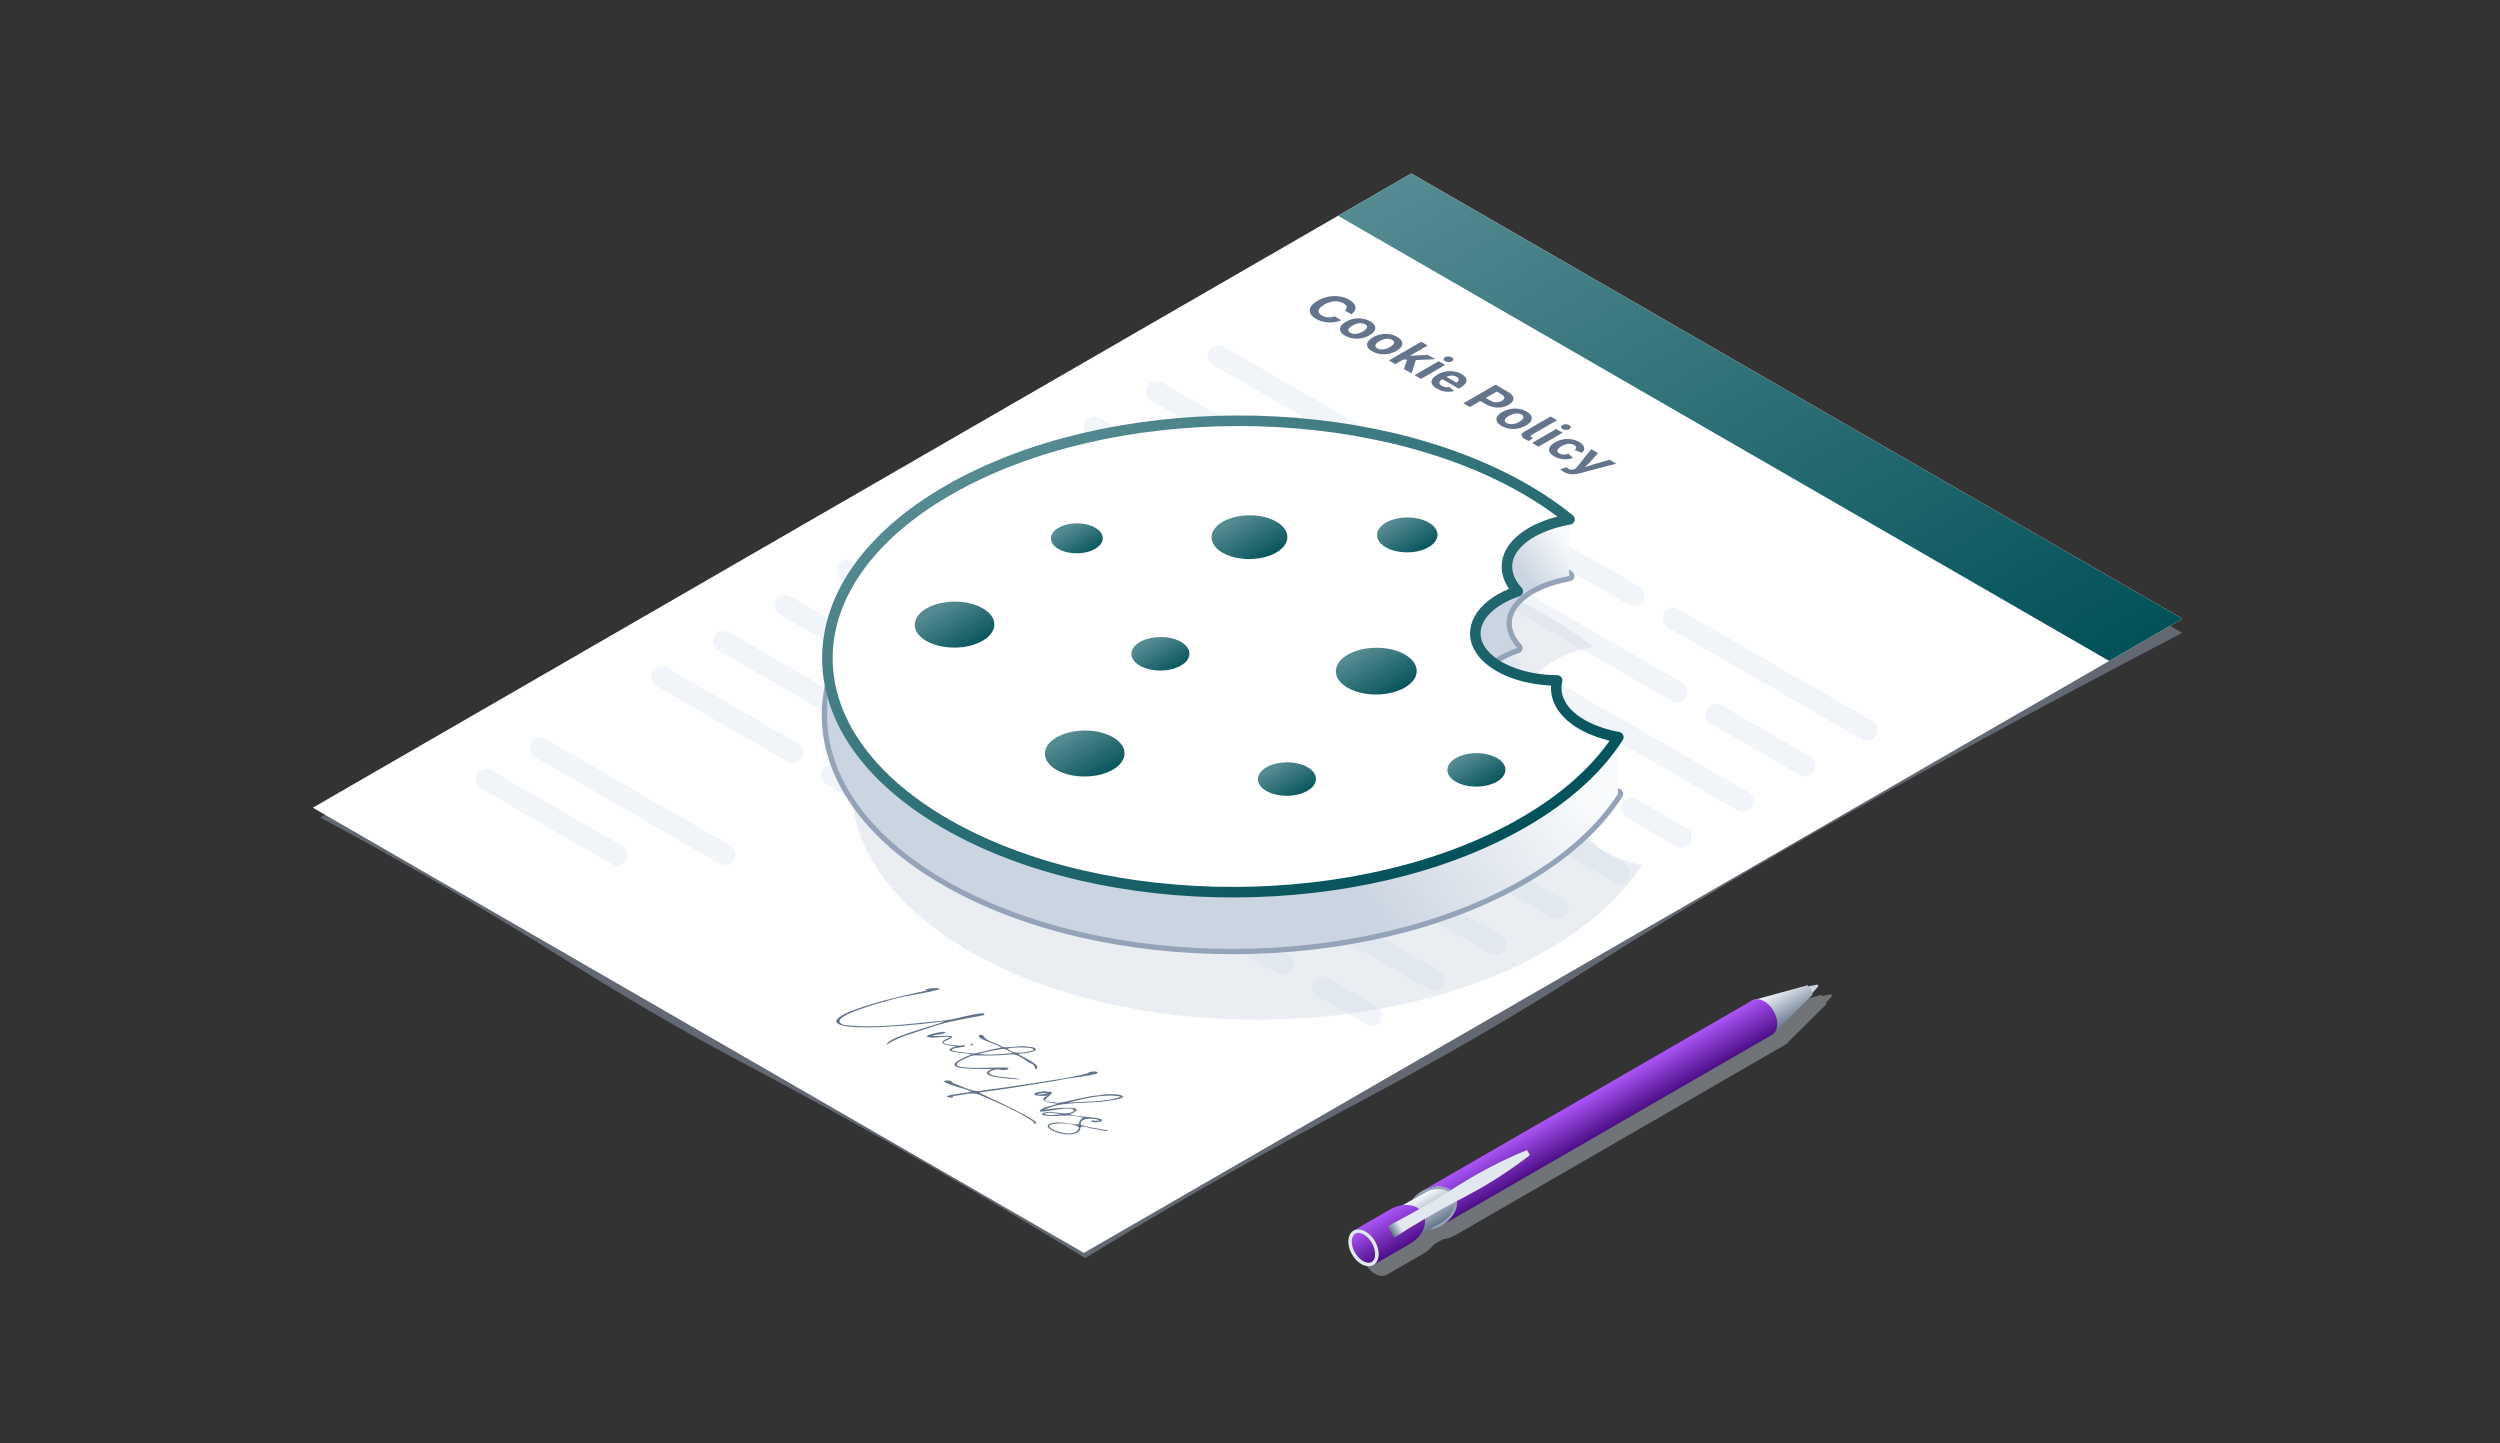 <?xml version="1.0" encoding="UTF-8"?><svg id="f" xmlns="http://www.w3.org/2000/svg" xmlns:xlink="http://www.w3.org/1999/xlink" viewBox="0 0 720 415.66"><rect x="0" y="0" width="720" height="415.66" fill="#333333" stroke="none"/><defs><linearGradient id="i" x1="2513.74" y1="-1104.3" x2="2525.17" y2="-1104.3" gradientTransform="translate(-1703.25 -1339.78) rotate(60)" gradientUnits="userSpaceOnUse"><stop offset=".07" stop-color="#f1f5f9"/><stop offset="1" stop-color="#64748b"/></linearGradient><linearGradient id="k" x1="2514.5" y1="-986.89" x2="2524.41" y2="-986.89" gradientTransform="translate(-2108.31 1335.58)" xlink:href="#i"/><linearGradient id="l" x1="2513.74" y1="-1045.18" x2="2525.17" y2="-1045.18" gradientTransform="translate(-1703.25 -1339.78) rotate(60)" gradientUnits="userSpaceOnUse"><stop offset="0" stop-color="#aa55f7"/><stop offset="1" stop-color="#4d0e87"/></linearGradient><linearGradient id="m" x1="2513.74" y1="-975.46" x2="2525.17" y2="-975.46" xlink:href="#l"/><linearGradient id="n" x1="2519.46" y1="-974.7" x2="2519.46" y2="-1020.42" gradientTransform="translate(-1703.25 -1339.78) rotate(60)" gradientUnits="userSpaceOnUse"><stop offset="0" stop-color="#64748b"/><stop offset=".07" stop-color="#e2e8f0"/></linearGradient><linearGradient id="q" x1="2514.24" y1="-965.55" x2="2524.67" y2="-965.55" xlink:href="#l"/><linearGradient id="u" x1="-177.7" y1="69.4" x2="44.37" y2="69.4" gradientTransform="translate(633.71 123.95) rotate(30) scale(1.15 .87) skewX(-23.41)" gradientUnits="userSpaceOnUse"><stop offset="0" stop-color="#558a90"/><stop offset="1" stop-color="#025159"/></linearGradient><linearGradient id="ab" x1="-88.63" y1="336.34" x2="-16.19" y2="181" gradientTransform="translate(633.71 123.95) rotate(30) scale(1.15 .87) skewX(-23.41)" gradientUnits="userSpaceOnUse"><stop offset=".54" stop-color="#cbd5e1"/><stop offset=".9" stop-color="#f8fafc"/></linearGradient><linearGradient id="ad" x1="-64.96" y1="175.47" x2="-48.4" y2="139.97" xlink:href="#ab"/><linearGradient id="af" x1="-166.89" y1="225.53" x2="1.83" y2="225.53" xlink:href="#u"/><linearGradient id="ai" x1="-66.85" y1="206.36" x2="-50.42" y2="206.36" gradientTransform="translate(634.15 125.44) rotate(30.36) scale(1.15 .87) skewX(-23.41)" xlink:href="#u"/><linearGradient id="aj" x1="-25.46" y1="218.15" x2="-13.69" y2="218.15" gradientTransform="translate(634.33 125.26) rotate(30.36) scale(1.15 .87) skewX(-23.41)" xlink:href="#u"/><linearGradient id="ak" x1="-50.47" y1="252.3" x2="-38.69" y2="252.3" gradientTransform="translate(634.34 125.61) rotate(30.36) scale(1.15 .87) skewX(-23.41)" xlink:href="#u"/><linearGradient id="al" x1="-99.92" y1="237.25" x2="-88.15" y2="237.25" gradientTransform="translate(634.11 125.83) rotate(30.36) scale(1.15 .87) skewX(-23.41)" xlink:href="#u"/><linearGradient id="am" x1="-94.28" y1="161.98" x2="-82.01" y2="161.98" gradientTransform="translate(633.9 125.39) rotate(30.36) scale(1.15 .87) skewX(-23.41)" xlink:href="#u"/><linearGradient id="an" x1="-117.99" y1="188.87" x2="-102.61" y2="188.87" gradientTransform="translate(633.9 125.67) rotate(30.36) scale(1.15 .87) skewX(-23.41)" xlink:href="#u"/><linearGradient id="ao" x1="-140.12" y1="217.92" x2="-129.6" y2="217.92" gradientTransform="translate(633.9 125.98) rotate(30.36) scale(1.15 .87) skewX(-23.41)" xlink:href="#u"/><linearGradient id="ap" x1="-139.03" y1="263.1" x2="-122.87" y2="263.1" gradientTransform="translate(634.06 126.21) rotate(30.36) scale(1.15 .87) skewX(-23.41)" xlink:href="#u"/><linearGradient id="aq" x1="-88.15" y1="278.57" x2="-71.98" y2="278.57" gradientTransform="translate(634.29 125.97) rotate(30.36) scale(1.15 .87) skewX(-23.41)" xlink:href="#u"/></defs><g id="g"><g id="h" fill="none" opacity=".4"><path d="m419.25,355.66l95.03-54.86c.39-.22.7-.54.93-.92l10.83-10.71c-.04-.12-.1-.25-.15-.37l1.65-1.89c.16-.24-.02-.55-.31-.53l-2.47.48c-.08-.11-.16-.22-.25-.32l-14.69,4.02c-.45.02-.88.12-1.27.35l-95.03,54.86c-1.2.69-2.18,1.58-2.9,2.56l-2.67,1.54c-1.21.14-2.47.54-3.66,1.24l-10.56,6.1c-1.82,1.05-2.02,4.12-.44,6.85,1.58,2.73,4.33,4.1,6.16,3.04l10.56-6.1c1.2-.69,2.18-1.58,2.9-2.56l2.67-1.54c1.21-.14,2.47-.54,3.66-1.24Zm2.9-2.56h0s-.07.1-.1.14c.04-.05.07-.09.1-.14Zm-1.07,1.2c-.36.34-.75.65-1.17.94.42-.29.82-.61,1.17-.94Zm-6.86-8.91c.46-.22.93-.4,1.4-.55-.47.14-.94.32-1.4.55Zm2.8-.85c.06,0,.12,0,.17-.02h0c-.06,0-.12,0-.17.02Z" fill="#cbd5e1"/></g><path d="m523.3,283.58l-2.52.49,1.14,1.98,1.69-1.94c.16-.24-.02-.55-.31-.53Z" fill="#cbd5e1"/><path d="m522.11,286.39c-.17-.46-.38-.93-.64-1.39s-.56-.88-.88-1.25l-15.95,4.37c-1.82,1.05-2.02,4.12-.44,6.85,1.58,2.73,4.33,4.1,6.16,3.04" fill="url(#i)"/><g id="j"><rect x="406.19" y="339.55" width="9.91" height="18.29" transform="translate(507.55 -181.72) rotate(60)" fill="url(#k)"/><path d="m409.99,343.64c3.27-1.89,7.05-1.5,8.42.86,1.37,2.37-.19,5.83-3.46,7.72l-3.28,1.9c1.21-.14,2.47-.54,3.66-1.24,3.64-2.1,5.32-6.03,3.74-8.76-1.58-2.73-5.81-3.24-9.46-1.14-1.2.69-2.18,1.58-2.9,2.56l3.28-1.9Z" fill="#94a3b8"/><path d="m510.79,291.16c-1.58-2.73-4.33-4.1-6.16-3.04l-95.03,54.86c3.64-2.1,7.88-1.59,9.46,1.14,1.58,2.73-.1,6.66-3.74,8.76l95.03-54.86c1.82-1.05,2.02-4.12.44-6.85Z" fill="url(#l)"/><path d="m409.83,349.46c-1.58-2.73-5.81-3.24-9.46-1.14l-10.56,6.1c1.82-1.05,4.58.31,6.16,3.04s1.38,5.8-.44,6.85l10.56-6.1c3.64-2.1,5.32-6.03,3.74-8.76Z" fill="url(#m)"/></g><path id="o" d="m425.53,342.68c-4.88,2.77-8.31,4.29-15.23,8.35-3.57,2.1-6.47,3.93-8.43,5.19-.18.12-.42.06-.53-.13l-.75-1.3-.75-1.3c-.11-.19-.04-.43.15-.53,2.07-1.06,5.11-2.66,8.71-4.7,6.97-3.96,10-6.17,14.85-9.01,1.39-.82,3.01-1.74,4.88-2.72,4.54-2.41,8.43-4.12,11.18-5.25,0,0,.07-.04.14-.01.07.02.1.08.11.09l.33.58.33.58s.04.06.03.14c-.02.07-.07.11-.08.12-2.35,1.82-5.78,4.33-10.13,7.06-1.79,1.12-3.39,2.06-4.8,2.86Z" fill="url(#n)"/><g id="p"><path d="m394.15,364.17c-1.51,0-3.26-1.27-4.35-3.15-.71-1.24-1.07-2.58-.99-3.78.07-1.12.52-1.97,1.25-2.4.33-.19.71-.29,1.12-.29,1.51,0,3.26,1.27,4.35,3.15.71,1.24,1.07,2.58.99,3.78-.07,1.12-.52,1.97-1.25,2.4-.33.19-.71.29-1.12.29h0Z" fill="url(#q)"/><path d="m391.19,355.06c1.34,0,2.91,1.17,3.92,2.9.66,1.14.99,2.41.92,3.49-.04.55-.21,1.54-1,2-.25.15-.55.22-.87.22-1.34,0-2.91-1.17-3.92-2.9-.66-1.14-.99-2.41-.92-3.49.04-.55.21-1.54,1-2,.25-.15.55-.22.87-.22m0-1c-.49,0-.96.11-1.37.36-1.82,1.05-2.02,4.12-.44,6.85,1.22,2.11,3.13,3.4,4.78,3.4.49,0,.96-.11,1.37-.36,1.82-1.05,2.02-4.12.44-6.85-1.22-2.11-3.13-3.4-4.78-3.4h0Z" fill="#e2e8f0"/></g></g><g id="r"><path id="s" d="m312.56,362.35c-30.28-18.59-55.82-33-73.7-42.81-25.3-13.87-33.2-17.39-54.83-30.19-19.78-11.71-27.42-17.2-49.96-30.44-17.37-10.2-32.08-18.25-41.84-23.47,104.73-60.47,209.46-120.93,314.19-181.4l222.07,128.22c-80.99,42.3-128.76,70.29-158.04,88.6-16.53,10.34-34.33,22.08-64.14,38.49-18.73,10.31-34.04,17.98-60.41,33.16-14.38,8.28-25.87,15.23-33.36,19.83Z" fill="rgba(148,163,184,.8)" opacity=".6"/><polygon id="t" points="312.16 360.83 90.09 232.62 406.45 49.96 628.53 178.18 312.16 360.83" fill="#fff"/><polygon id="v" points="607.44 190.35 385.36 62.14 406.45 49.96 628.53 178.18 607.44 190.35" fill="url(#u)"/><g id="w"><path d="m379.01,91.82c-.82-.47-1.36-1-1.64-1.59s-.24-1.2.1-1.82c.34-.63,1.01-1.23,2.02-1.81,1.01-.58,2.06-.97,3.15-1.17,1.09-.19,2.15-.21,3.17-.05,1.02.16,1.94.47,2.75.94.52.3.94.63,1.24.97.3.35.49.7.56,1.07.07.37,0,.73-.18,1.1-.19.37-.51.72-.96,1.06l-1.92-1.11c.22-.17.37-.35.45-.53s.1-.36.07-.54c-.04-.18-.13-.36-.29-.53-.16-.17-.36-.34-.63-.49-.48-.28-1.02-.45-1.62-.52-.6-.07-1.23-.03-1.9.12-.66.15-1.32.41-1.98.79-.67.39-1.13.77-1.39,1.15-.26.38-.32.74-.19,1.08.13.34.43.65.9.93.26.15.54.27.84.36.3.09.61.14.92.17.32.02.64.01.96-.04.32-.05.62-.13.92-.25l1.92,1.11c-.48.22-1.02.39-1.62.5-.6.11-1.22.16-1.88.14-.65-.02-1.3-.11-1.94-.27-.65-.17-1.26-.42-1.84-.75Z" fill="#64748b"/><path d="m387.41,96.69c-.69-.4-1.14-.83-1.35-1.3-.21-.47-.18-.94.09-1.41.26-.47.75-.91,1.47-1.32.72-.42,1.49-.7,2.31-.86.81-.15,1.62-.17,2.43-.05.81.12,1.56.38,2.26.78.7.4,1.15.84,1.35,1.3.2.47.17.93-.09,1.4-.26.47-.76.91-1.48,1.33-.71.41-1.48.7-2.29.85-.81.15-1.62.17-2.43.05-.81-.12-1.56-.38-2.26-.78Zm1.47-.85c.33.19.7.3,1.11.32.41.02.83-.03,1.26-.15.43-.12.85-.3,1.26-.53.41-.24.72-.48.93-.73.21-.25.29-.49.25-.72-.04-.23-.22-.45-.56-.64s-.7-.3-1.1-.32-.82.03-1.25.15c-.43.12-.85.3-1.27.54-.4.23-.71.47-.92.72-.21.25-.3.49-.26.73.04.23.22.45.55.64Z" fill="#64748b"/><path d="m395.19,101.18c-.69-.4-1.14-.83-1.35-1.3s-.18-.94.09-1.41c.26-.47.75-.91,1.47-1.32.72-.42,1.49-.7,2.31-.86.81-.15,1.62-.17,2.43-.05.81.12,1.56.38,2.26.78.7.4,1.15.84,1.35,1.3.2.47.17.93-.09,1.4-.26.47-.76.91-1.48,1.33-.72.41-1.48.7-2.29.85-.81.15-1.62.17-2.43.05-.81-.12-1.56-.38-2.26-.78Zm1.47-.85c.33.19.7.3,1.11.32.41.02.83-.03,1.26-.15.43-.12.85-.3,1.26-.53.41-.24.72-.48.93-.73.21-.25.29-.49.25-.73-.04-.23-.23-.45-.56-.64-.33-.19-.7-.3-1.1-.32-.4-.02-.82.03-1.25.15-.43.12-.85.3-1.27.54-.4.23-.71.48-.92.73-.21.25-.3.49-.26.73.04.23.22.45.55.64Z" fill="#64748b"/><path d="m400.01,103.8l9.3-5.37,1.86,1.07-9.3,5.37-1.86-1.07Zm3.73-.21l2.25-1.3.28.16,4.95-.24,2.15,1.24-6.49.29-.44-.25-2.7.1Zm.6,2.7l.98-2.97,2.57-.05-1.36,4.28-2.19-1.26Z" fill="#64748b"/><path d="m407.38,108.05l6.98-4.03,1.86,1.07-6.98,4.03-1.86-1.07Zm8.82-4.02c-.28-.16-.43-.35-.44-.58-.01-.22.12-.41.38-.57.27-.15.59-.23.98-.22.38,0,.72.09,1,.25.28.16.43.35.44.58.01.22-.11.41-.38.57-.27.15-.59.23-.98.22-.39,0-.72-.09-1-.25Z" fill="#64748b"/><path d="m413.81,111.92c-.71-.41-1.17-.84-1.39-1.31-.22-.46-.2-.93.06-1.4.26-.47.76-.92,1.5-1.34.72-.42,1.49-.7,2.3-.86.81-.16,1.62-.18,2.42-.06.8.11,1.54.37,2.22.75.45.26.8.55,1.05.86s.37.64.38.98-.13.69-.4,1.04c-.28.35-.71.7-1.31,1.05l-.52.3-5.82-3.36,1.17-.68,4.91,2.83-1.18-.32c.36-.21.62-.42.78-.64.16-.22.2-.43.13-.64s-.26-.41-.58-.59c-.32-.19-.67-.3-1.04-.34s-.75-.03-1.12.06c-.37.08-.72.22-1.05.41l-.83.48c-.4.23-.67.47-.82.7s-.16.46-.05.68c.1.22.32.42.64.61.22.12.45.22.69.29.24.07.48.1.73.1s.5-.03.74-.09l1.37,1.16c-.5.16-1.03.24-1.59.25s-1.13-.06-1.71-.21c-.57-.15-1.13-.38-1.67-.69Z" fill="#64748b"/><path d="m421.42,116.16l9.3-5.37,3.6,2.08c.7.41,1.16.83,1.39,1.27.22.44.23.87.01,1.29s-.63.81-1.24,1.16c-.62.36-1.29.59-2.02.71-.73.12-1.48.11-2.24-.03s-1.5-.41-2.21-.82l-2.32-1.34,1.54-.89,2.02,1.16c.39.22.77.37,1.16.44.39.07.76.07,1.12,0,.36-.07.69-.19,1.01-.37.31-.18.52-.37.64-.58.11-.21.11-.42-.01-.64-.12-.22-.38-.44-.76-.67l-1.36-.78-7.73,4.46-1.89-1.09Z" fill="#64748b"/><path d="m432.46,122.69c-.69-.4-1.14-.83-1.35-1.3-.21-.47-.18-.94.09-1.41.26-.47.75-.91,1.47-1.32.72-.42,1.49-.7,2.31-.86.81-.15,1.62-.17,2.43-.05.81.12,1.56.38,2.26.78.7.4,1.15.84,1.35,1.3.2.47.17.93-.09,1.4-.26.47-.76.91-1.48,1.33-.71.41-1.48.7-2.29.85-.81.15-1.62.17-2.43.05-.81-.12-1.56-.38-2.26-.78Zm1.47-.85c.33.19.7.3,1.11.32.41.02.83-.03,1.26-.15.44-.12.85-.3,1.26-.53.41-.24.72-.48.93-.73.21-.25.29-.49.25-.72s-.23-.45-.56-.64c-.33-.19-.7-.3-1.1-.32s-.82.03-1.25.15-.85.3-1.27.54c-.4.23-.71.47-.92.72-.21.25-.3.49-.26.73.04.23.22.45.55.64Z" fill="#64748b"/><path d="m439.29,126.53c-.71-.41-1.07-.8-1.1-1.17-.03-.37.27-.73.89-1.09l7.49-4.32,1.86,1.07-7.23,4.18c-.22.13-.34.24-.37.34-.03.1.05.21.24.32.1.06.18.1.25.13.06.03.12.05.17.06l-1.07.96c-.13-.04-.3-.1-.5-.17-.2-.08-.41-.18-.63-.3Z" fill="#64748b"/><path d="m441.2,127.58l6.98-4.03,1.86,1.07-6.98,4.03-1.86-1.07Zm8.82-4.02c-.28-.16-.43-.35-.44-.58-.01-.22.12-.41.38-.57.27-.15.59-.23.98-.22.39,0,.72.09,1,.25.28.16.43.35.44.58.01.22-.11.41-.38.57-.27.15-.59.23-.98.22-.39,0-.72-.09-1-.25Z" fill="#64748b"/><path d="m447.6,131.44c-.7-.4-1.15-.84-1.35-1.3-.2-.47-.17-.93.09-1.4.26-.47.75-.91,1.47-1.32.72-.42,1.49-.7,2.31-.86.81-.15,1.62-.17,2.43-.05.81.12,1.56.38,2.26.78.41.24.73.49.97.75.24.26.39.53.46.8.07.27.05.54-.07.8-.11.27-.32.52-.61.77l-2.05-.81c.15-.13.25-.26.32-.38.06-.13.09-.25.08-.38,0-.12-.06-.24-.15-.36-.09-.12-.23-.22-.41-.33-.33-.19-.7-.3-1.1-.33-.41-.03-.82.02-1.26.14-.43.12-.86.3-1.28.54-.41.24-.72.48-.93.73-.21.25-.29.49-.25.73.04.24.23.45.56.64.18.1.37.18.58.23.2.05.42.08.64.09.22,0,.45-.01.67-.05.23-.04.45-.11.67-.2l1.41,1.18c-.44.18-.89.3-1.35.36-.46.07-.93.08-1.41.05-.48-.04-.94-.12-1.4-.26-.46-.14-.89-.33-1.31-.57Z" fill="#64748b"/><path d="m449.36,135.14l1.84-.57.17.16c.18.18.38.32.61.42.22.09.46.14.71.13.25,0,.5-.07.76-.19l.42-.19,4.39-5.54,1.98,1.14-2.46,2.76c-.32.34-.66.67-1.03.99-.37.32-.74.65-1.13,1.01l-.43-.25c.61-.22,1.2-.44,1.77-.64.57-.2,1.16-.39,1.76-.57l4.83-1.39,1.95,1.13-10.75,2.8c-.51.13-1.02.22-1.51.25-.49.03-.98,0-1.45-.11-.48-.1-.95-.29-1.41-.55-.25-.14-.46-.29-.64-.43-.18-.14-.31-.27-.39-.38Z" fill="#64748b"/></g><g id="x"><line x1="481.85" y1="178.07" x2="537.66" y2="210.29" fill="none" stroke="#f1f5f9" stroke-linecap="round" stroke-miterlimit="10" stroke-width="6.08"/><line x1="413.95" y1="138.86" x2="470.57" y2="171.55" fill="none" stroke="#f1f5f9" stroke-linecap="round" stroke-miterlimit="10" stroke-width="6.08"/><line x1="350.84" y1="102.43" x2="402.67" y2="132.35" fill="none" stroke="#f1f5f9" stroke-linecap="round" stroke-miterlimit="10" stroke-width="6.08"/><line x1="494.24" y1="205.78" x2="519.85" y2="220.57" fill="none" stroke="#f1f5f9" stroke-linecap="round" stroke-miterlimit="10" stroke-width="6.08"/><line x1="421.26" y1="163.65" x2="482.96" y2="199.27" fill="none" stroke="#f1f5f9" stroke-linecap="round" stroke-miterlimit="10" stroke-width="6.08"/><line x1="376.34" y1="137.71" x2="409.98" y2="157.13" fill="none" stroke="#f1f5f9" stroke-linecap="round" stroke-miterlimit="10" stroke-width="6.08"/><line x1="333.03" y1="112.71" x2="365.06" y2="131.2" fill="none" stroke="#f1f5f9" stroke-linecap="round" stroke-miterlimit="10" stroke-width="6.08"/><line x1="446.23" y1="198.63" x2="502.05" y2="230.85" fill="none" stroke="#f1f5f9" stroke-linecap="round" stroke-miterlimit="10" stroke-width="6.08"/><line x1="386.01" y1="163.85" x2="434.95" y2="192.11" fill="none" stroke="#f1f5f9" stroke-linecap="round" stroke-miterlimit="10" stroke-width="6.08"/><line x1="315.22" y1="122.99" x2="374.73" y2="157.34" fill="none" stroke="#f1f5f9" stroke-linecap="round" stroke-miterlimit="10" stroke-width="6.08"/><line x1="469.91" y1="232.86" x2="484.24" y2="241.13" fill="none" stroke="#f1f5f9" stroke-linecap="round" stroke-miterlimit="10" stroke-width="6.08"/><line x1="425" y1="206.92" x2="458.63" y2="226.34" fill="none" stroke="#f1f5f9" stroke-linecap="round" stroke-miterlimit="10" stroke-width="6.08"/><line x1="399.33" y1="192.1" x2="413.72" y2="200.41" fill="none" stroke="#f1f5f9" stroke-linecap="round" stroke-miterlimit="10" stroke-width="6.08"/><line x1="346.37" y1="161.53" x2="388.05" y2="185.59" fill="none" stroke="#f1f5f9" stroke-linecap="round" stroke-miterlimit="10" stroke-width="6.08"/><line x1="297.42" y1="133.27" x2="335.09" y2="155.02" fill="none" stroke="#f1f5f9" stroke-linecap="round" stroke-miterlimit="10" stroke-width="6.08"/><line x1="423.14" y1="226.41" x2="466.44" y2="251.41" fill="none" stroke="#f1f5f9" stroke-linecap="round" stroke-miterlimit="10" stroke-width="6.08"/><line x1="362.2" y1="191.23" x2="411.86" y2="219.9" fill="none" stroke="#f1f5f9" stroke-linecap="round" stroke-miterlimit="10" stroke-width="6.08"/><line x1="279.61" y1="143.55" x2="350.92" y2="184.72" fill="none" stroke="#f1f5f9" stroke-linecap="round" stroke-miterlimit="10" stroke-width="6.08"/><line x1="420.22" y1="245.29" x2="448.63" y2="261.69" fill="none" stroke="#f1f5f9" stroke-linecap="round" stroke-miterlimit="10" stroke-width="6.08"/><line x1="355.22" y1="207.76" x2="408.94" y2="238.77" fill="none" stroke="#f1f5f9" stroke-linecap="round" stroke-miterlimit="10" stroke-width="6.08"/><line x1="296.27" y1="173.72" x2="344.4" y2="201.51" fill="none" stroke="#f1f5f9" stroke-linecap="round" stroke-miterlimit="10" stroke-width="6.08"/><line x1="261.81" y1="153.83" x2="284.99" y2="167.21" fill="none" stroke="#f1f5f9" stroke-linecap="round" stroke-miterlimit="10" stroke-width="6.08"/><line x1="375.01" y1="239.75" x2="430.82" y2="271.97" fill="none" stroke="#f1f5f9" stroke-linecap="round" stroke-miterlimit="10" stroke-width="6.08"/><line x1="345.91" y1="222.95" x2="363.73" y2="233.23" fill="none" stroke="#f1f5f9" stroke-linecap="round" stroke-miterlimit="10" stroke-width="6.08"/><line x1="309.14" y1="201.72" x2="334.63" y2="216.43" fill="none" stroke="#f1f5f9" stroke-linecap="round" stroke-miterlimit="10" stroke-width="6.08"/><line x1="244" y1="164.11" x2="297.86" y2="195.21" fill="none" stroke="#f1f5f9" stroke-linecap="round" stroke-miterlimit="10" stroke-width="6.08"/><line x1="381.77" y1="264.21" x2="413.02" y2="282.25" fill="none" stroke="#f1f5f9" stroke-linecap="round" stroke-miterlimit="10" stroke-width="6.08"/><line x1="314.42" y1="225.33" x2="370.49" y2="257.7" fill="none" stroke="#f1f5f9" stroke-linecap="round" stroke-miterlimit="10" stroke-width="6.08"/><line x1="266.3" y1="197.54" x2="303.14" y2="218.82" fill="none" stroke="#f1f5f9" stroke-linecap="round" stroke-miterlimit="10" stroke-width="6.08"/><line x1="226.19" y1="174.39" x2="255.02" y2="191.03" fill="none" stroke="#f1f5f9" stroke-linecap="round" stroke-miterlimit="10" stroke-width="6.08"/><line x1="380.88" y1="284.26" x2="395.21" y2="292.53" fill="none" stroke="#f1f5f9" stroke-linecap="round" stroke-miterlimit="10" stroke-width="6.08"/><line x1="333.76" y1="257.05" x2="369.6" y2="277.75" fill="none" stroke="#f1f5f9" stroke-linecap="round" stroke-miterlimit="10" stroke-width="6.08"/><line x1="277.14" y1="224.36" x2="322.48" y2="250.54" fill="none" stroke="#f1f5f9" stroke-linecap="round" stroke-miterlimit="10" stroke-width="6.08"/><line x1="208.39" y1="184.67" x2="265.86" y2="217.85" fill="none" stroke="#f1f5f9" stroke-linecap="round" stroke-miterlimit="10" stroke-width="6.08"/><line x1="140.02" y1="224.49" x2="177.68" y2="246.23" fill="none" stroke="#f1f5f9" stroke-linecap="round" stroke-miterlimit="10" stroke-width="6.08"/><line x1="155.65" y1="215.47" x2="208.72" y2="246.11" fill="none" stroke="#f1f5f9" stroke-linecap="round" stroke-miterlimit="10" stroke-width="6.08"/><line x1="239.53" y1="223.21" x2="278.81" y2="245.89" fill="none" stroke="#f1f5f9" stroke-linecap="round" stroke-miterlimit="10" stroke-width="6.08"/><line x1="190.58" y1="194.95" x2="228.25" y2="216.7" fill="none" stroke="#f1f5f9" stroke-linecap="round" stroke-miterlimit="10" stroke-width="6.08"/></g><path id="y" d="m304.57,317.85c-2.39-.13-6.15-1.08-2.8-2.28-6.99.38-3.31-1.83.84-1.09.24.09.57.24.35.36-1.98,2.16-3.89,2.08,1.78,2.8,3.97-.6,7.76-1.88,11.93-2.23,4.61-.93,11.12.48,2.66,1.6-6.24,1.06-13.52-.09-18.63,2.68,2.45-.7,13.95-1.46,7.42,1.25,2.84.88,6.03.54,8.85,1.31,1.45.83-1.33,1.11-2.38.88-.51,0-.33-.58.24-.43.56.13,1.15.12,1.9-.03-2.24-.91-6.14-.58-5.38,1.34,2.33.64,5.01,1.12,7.57,1.49,1.22.69-3.22-.29-3.68-.35-1.04-.01-3.7-1.26-4.04-.41-.26,3.2-7.26,1.97-9.16.15-.7-.6-.32-1.31,1.41-1.51,2-.57,6.94.94,7.25.29.22-.99.23-.99,1.18-1.73-4.6-1.4-6.84-.07-11.13-.69-1.47-.24-.03-1.02.89-.97,2.56-.17,5.85,1.17,7.74-.39-.65-1.68-8.41.62-9.96.2.35-1.2,3.42-1.55,5.19-2.22Zm-1.42,7.38c1.81,1.01,6.23,2.03,7.31.14,2.22-2.22-12.04-2.59-7.31-.14Zm4.59-7.7c4.89-.32,11-.09,15.08-1.71-4.63-.91-10.66.57-15.08,1.71Zm-1.99,3.36c-1.55-.16-3.78-.7-5.1-.14,1.26.68,3.53.31,5.1.14Zm-3.83-6.07c-1.1-.03-2.19-.04-3.28.31,1.29.3,2.23-.2,3.28-.31Zm-26.62-13.51c-3.97-.29-5.6-1.11-1.56-2.6-2.24-.52-5.04.61-6.82-.15-.47-.55,5.15-1.72,5.4-1.3-.39.63-2.52.68-3.58.94-.88.57,4.97-.37,5.49.41.03.78-4.35,1.47-1.52,2.1,1.5.25,3,.55,4.62.33.64-.13.85.47.13.44-7.67,1.05-.36,1.53,2.8,1.92,2.68-.29,5.19-1.32,8-1.61.11-.84-8.42-2.84-5.94-3.77.58.03,1.07.27,1.08.51.73,1.42,3.71,1.85,5.26,2.96,2.1.39,4.62-.44,6.92-.11,5.49.43,1.74,1.95-1.55,2.05-.73-.03-.84.28-.23.47,1.33.82,6.22,2.87,4.64,3.99-.64.02-.16-1.12-1.3-1.49-1.8-.81-3.25-2.51-5.46-2.76-3.59.3-7.23.46-10.84.3-.69-.04-1.24.26-1.78.45-10.95,4.39,6.88,2.84,10.98,3.07,1.46.53-1.34.93-1.95.61-1.27-.38-4.34.64-2.74,1.4,2.42,1.02,6.19.62,8.52,1.42-2.27-.18-13.64-.62-8.19-3.03-7.35.07-16.71.05-5.85-4.19-1.76-.61-10.03-.5-4.51-2.35Zm6.55,2.22c2.84.38,6.89.07,9.81-.26-.63-.37-1.94-1.22-2.88-1.18-2.39.34-4.71.83-6.93,1.44Zm15.74-1.03c1.09-1.14-6.54-.89-7.41-.52,1.8,1.73,4.56,1.33,7.41.52Zm-25.52-8.36c-3.32,1.4-16.75,4.65-16.67,6.74,2.78-2.06,8.19-3.5,12.37-4.92,4.7-1.71,9.87-2.46,15.03-3.48,1.46-.19.67-.87-.46-.62-4.31.54-8.05,2.04-12.51,2.25-8.77.81-18.05,2.18-26.83,1.04-5.81-2.07,10.9-6.48,13.78-7.25,4.32-1.33,9.79-1.73,13.84-3.02-.07-.85-6.21.22-3.41.31-37.48,7.9-34.2,13.78,4.85,8.96Zm33.09,16.94c1.3-.52,12.52-1.47,10.83-2.34-.55-.34-2.44-.12-2.68.35-5.3,1.45-11.6,2.17-17.36,3.13-4.7.73-9.44,1.36-14.18,2.02-2.64-.09-5.01-1.63-7.33-2.29-.09-.74-1.83-1.09-2.65-.52,1.8,1.36,5.69,1.75,8,3.02-.99.21-10.55,1.2-5.8,1.68.78.03.16-.55.86-.53,2.47-.17,5.02-1.23,7.35-.26,5.41,2.36,11.09,4.67,15.41,7.72.71.28-.31.36.24.56,4.16.06-14.86-8.33-15.88-8.97,7.82-1.01,15.49-2.3,23.2-3.56Zm-25.49-10.43c-.09.1-.29.21-.07.35.82.26.75-.75.07-.35Z" fill="#64748b"/></g><path id="z" d="m472.92,249.06c-5.76,8.96-14.88,17.37-27.37,24.58-46.08,26.61-120.53,26.76-166.28.35-45.75-26.41-45.48-69.39.6-96,46.08-26.61,120.53-26.76,166.28-.35,4.73,2.73,8.96,5.63,12.71,8.68m0,0c-1.31.21-11.48,1.98-16.06,8.1-4.76,6.35.54,11.99,1.16,12.62-9.72,3.24-14.37,9.88-11.3,15.92,2.9,5.71,12.11,9.7,22.65,9.76-.3,1.13-1.3,5.86,3.97,10.44,4.74,4.12,11.58,5.52,13.64,5.9" fill="#cbd5e1" opacity=".4"/><path id="aa" d="m465.97,228.65c-5.76,8.96-14.88,17.37-27.37,24.58-46.08,26.61-120.53,26.76-166.28.35-45.75-26.41-45.48-69.39.6-96,46.08-26.61,120.53-26.76,166.28-.35,4.73,2.73,8.96,5.63,12.71,8.68m0,0c-1.31.21-11.48,1.98-16.06,8.1-4.76,6.35.54,11.99,1.16,12.62-9.72,3.24-14.37,9.88-11.3,15.92,2.9,5.71,12.11,9.7,22.65,9.76-.3,1.13-1.3,5.86,3.97,10.44,4.74,4.12,11.58,5.52,13.64,5.9" fill="none" stroke="#94a3b8" stroke-linecap="round" stroke-linejoin="round" stroke-width="3.04"/><path id="ac" d="m465.97,228.65h0s.1-16.34.1-16.34c-2.79,4.34-6.37,8.56-10.75,12.57-4.65,4.26-10.18,8.29-16.62,12.01-46.08,26.61-120.53,26.76-166.28.35-22.23-12.84-33.59-29.59-34.11-46.47l-.08,13.28c-.84,17.9,10.52,35.91,34.09,49.52,45.75,26.41,120.2,26.26,166.28-.35,12.49-7.21,21.61-15.62,27.37-24.58Z" fill="url(#ab)"/><path id="ae" d="m437.01,186.63c-.33-.34-2.02-2.13-2.77-4.71h0c-.64-2.22-.59-4.99,1.6-7.92,1.34-1.79,3.17-3.2,5.11-4.32v-.02c4.68-2.68,10.02-3.61,10.95-3.76l.1-16.34c-1.2.19-9.74,1.68-14.71,6.56-.49.48-.94.99-1.35,1.54-4.76,6.35.54,11.99,1.16,12.62-9.72,3.24-14.37,9.88-11.3,15.92.8,1.57,2.07,3.01,3.72,4.27h0c1.96-1.53,4.47-2.85,7.47-3.85Z" fill="url(#ad)"/><path id="ag" d="m466.08,212.31c-5.76,8.96-14.88,17.37-27.37,24.58-46.08,26.61-120.53,26.76-166.28.35-45.75-26.41-45.48-69.39.6-96,46.08-26.61,120.53-26.76,166.28-.35,4.73,2.73,8.96,5.63,12.71,8.68m0,0c-1.31.21-11.48,1.98-16.06,8.1-4.76,6.35.54,11.99,1.16,12.62-9.72,3.24-14.37,9.88-11.3,15.92,2.9,5.71,12.11,9.7,22.65,9.76-.3,1.13-1.3,5.86,3.97,10.44,4.74,4.12,11.58,5.52,13.64,5.9" fill="#fff" stroke="url(#af)" stroke-linecap="round" stroke-linejoin="round" stroke-width="3.04"/><g id="ah"><ellipse cx="396.37" cy="193.28" rx="11.65" ry="6.73" transform="translate(-1.21 2.5) rotate(-.36)" fill="url(#ai)"/><ellipse cx="425.21" cy="221.72" rx="8.36" ry="4.82" transform="translate(-1.39 2.68) rotate(-.36)" fill="url(#aj)"/><ellipse cx="370.63" cy="224.36" rx="8.36" ry="4.82" transform="translate(-1.4 2.34) rotate(-.36)" fill="url(#ak)"/><ellipse cx="334.21" cy="188.28" rx="8.36" ry="4.82" transform="translate(-1.18 2.11) rotate(-.36)" fill="url(#al)"/><ellipse cx="405.29" cy="154.05" rx="8.71" ry="5.03" transform="translate(-.96 2.55) rotate(-.36)" fill="url(#am)"/><ellipse cx="359.85" cy="154.7" rx="10.92" ry="6.3" transform="translate(-.97 2.27) rotate(-.36)" fill="url(#an)"/><ellipse cx="310.13" cy="155.04" rx="7.47" ry="4.31" transform="translate(-.97 1.95) rotate(-.36)" fill="url(#ao)"/><ellipse cx="274.91" cy="179.89" rx="11.47" ry="6.62" transform="translate(-1.13 1.73) rotate(-.36)" fill="url(#ap)"/><ellipse cx="312.4" cy="217.01" rx="11.47" ry="6.62" transform="translate(-1.36 1.97) rotate(-.36)" fill="url(#aq)"/></g></svg>